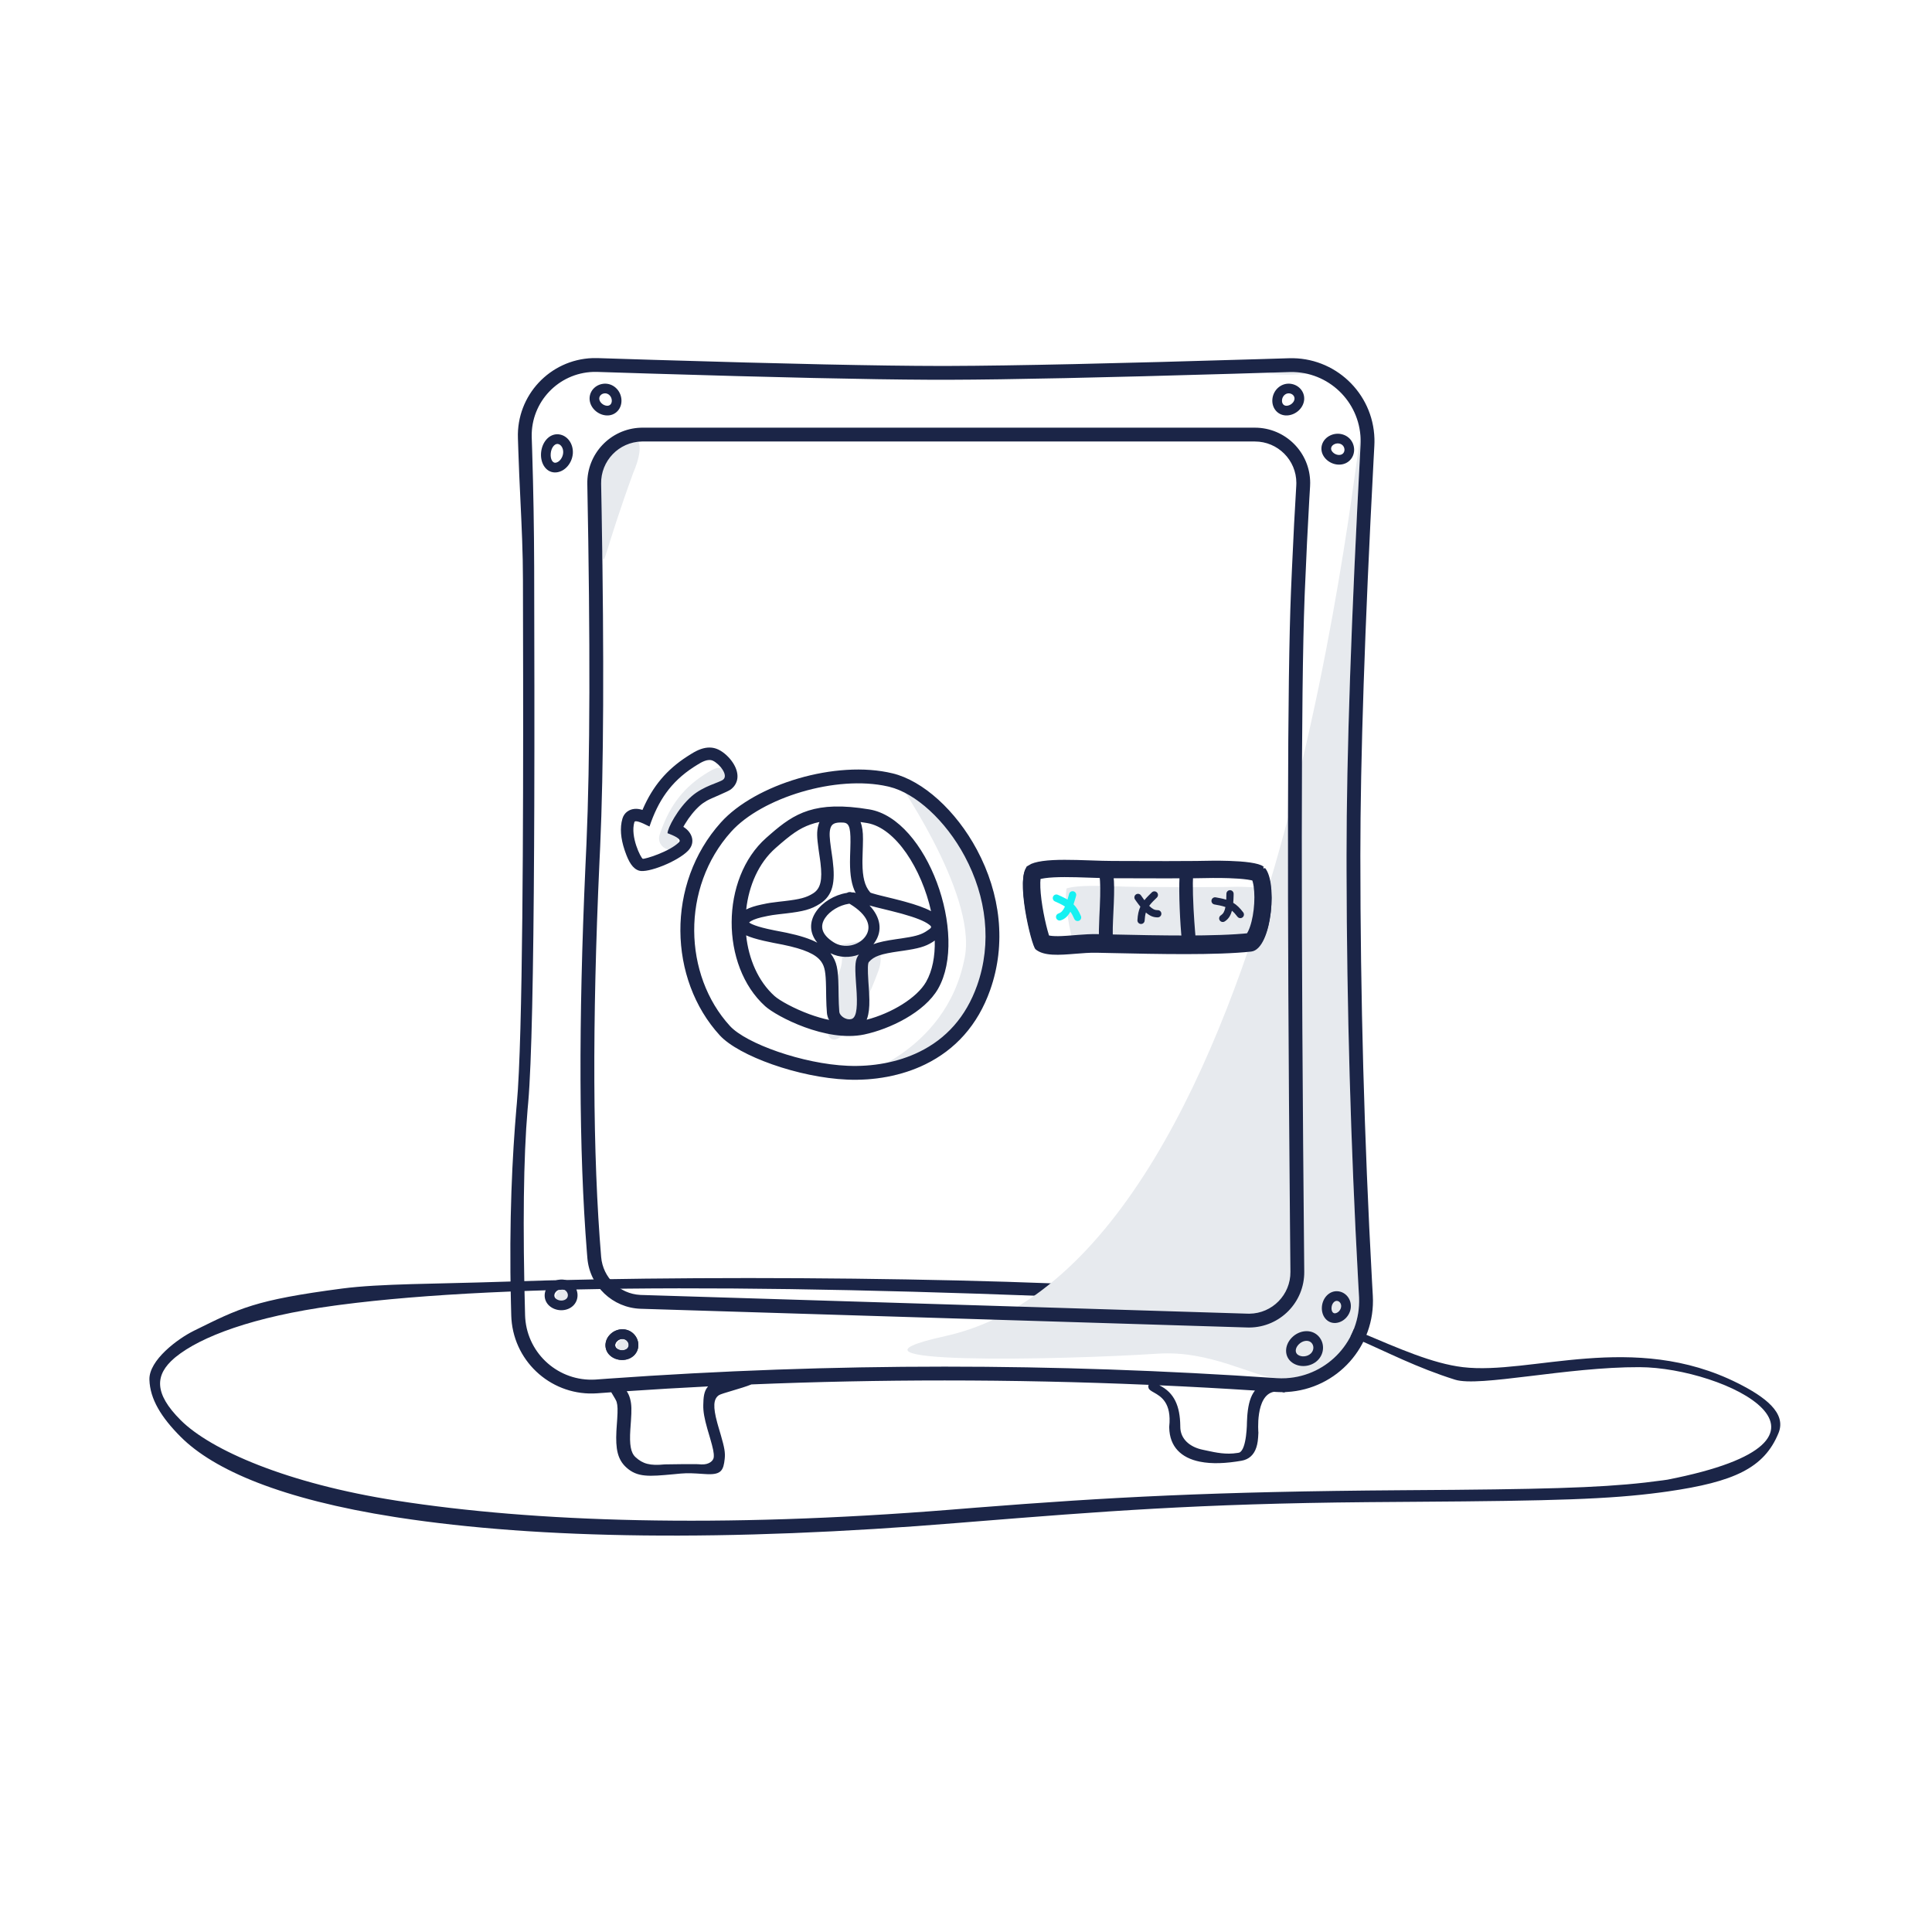 <svg width="600" height="600" viewBox="0 0 600 600" fill="none" xmlns="http://www.w3.org/2000/svg">
<path fill-rule="evenodd" clip-rule="evenodd" d="M385.51 402.498C412.341 405.77 435.362 422.317 454.306 424.583C475.361 427.102 507.203 413.269 539.674 429.551C548.032 433.741 554.894 438.778 552.337 445.037C547.881 455.944 538.504 460.219 517.962 463.183L515.771 463.485C499.891 465.597 482.824 466.109 439.558 466.395L424.773 466.507C372.032 466.965 341.532 469.435 302.035 472.59L298.01 472.917C225.278 478.902 167.222 477.943 123.842 471.308L122.532 471.106C87.484 465.616 66.412 456.535 56.126 446.232C50.071 440.167 46.583 434.512 46.403 428.467C46.223 422.422 55.154 415.778 60.238 413.269C74.403 406.28 79.024 403.745 106.255 400.167C117.979 398.627 135.545 398.749 155.849 398.064C228.686 395.605 341.209 397.097 385.51 402.498ZM105.654 405.23L103.869 405.468C78.493 408.909 62.272 415.169 54.587 421.411L54.108 421.812C48.207 426.897 47.655 432.613 56.137 441.063C65.411 450.303 89.063 460.726 123.168 466.04C165.865 472.693 223.269 474.625 295.358 468.839L302.915 468.231C344.534 464.958 376.465 463.217 435.563 462.802L451.876 462.68C487.06 462.361 502.015 461.732 516.451 459.725L517.824 459.528C581.572 447.059 535.574 424.685 509.183 424.583C486.582 424.496 459.436 430.854 451.876 428.474C428.05 420.974 415.815 409.491 385.51 405.817L376.698 404.761L369.176 404.406C245.887 398.678 158.023 398.385 105.654 405.23Z" fill="#1B2547"/>
<path fill-rule="evenodd" clip-rule="evenodd" d="M399.064 114.4C397.646 115.177 395.779 115.723 393.461 116.038C399.428 116.568 404.119 116.444 407.535 115.667L406.796 115.576C404.391 115.272 401.813 114.88 399.064 114.4Z" fill="#E7EAEE"/>
<path fill-rule="evenodd" clip-rule="evenodd" d="M174.643 400.495L174.809 400.501C175.84 400.573 176.568 401.378 176.473 402.267C176.364 403.284 175.277 404.272 174.09 404.353C173.146 404.418 172.49 403.692 172.595 402.565C172.705 401.383 173.631 400.499 174.643 400.495Z" fill="#E7EAEE"/>
<path fill-rule="evenodd" clip-rule="evenodd" d="M193.528 415.946L193.694 415.952C194.725 416.024 195.453 416.829 195.358 417.718C195.249 418.736 194.162 419.723 192.975 419.805C192.031 419.87 191.375 419.144 191.48 418.016C191.59 416.835 192.516 415.95 193.528 415.946Z" fill="#E7EAEE"/>
<path fill-rule="evenodd" clip-rule="evenodd" d="M293.582 414.931C252.612 423.973 329.538 422.375 359.547 420.395C375.879 419.317 388.92 427.475 396.408 427.99C397.409 428.059 398.413 428.065 399.415 428.008C412.536 427.266 422.601 416.132 422.073 403.046L422.054 402.649L421.792 397.929C419.469 355.414 418.266 312.898 418.184 270.382L418.179 265.658C418.179 234.67 419.63 192.172 422.531 138.143C422.564 137.538 422.571 136.932 422.552 136.326C422.187 124.598 399.713 391.507 293.582 414.931Z" fill="#E7EAEE"/>
<path fill-rule="evenodd" clip-rule="evenodd" d="M263.082 335.281C271.404 335.632 279.949 334.156 287.359 330.535C296.641 326 303.624 318.392 307.49 307.482C312.582 293.113 310.711 277.575 303.392 263.9C296.877 251.728 286.634 242.465 277.192 240.174C277.192 240.174 303.392 277.029 299.638 297.176C293.899 327.981 263.082 335.281 263.082 335.281Z" fill="#E7EAEE"/>
<path fill-rule="evenodd" clip-rule="evenodd" d="M269.133 292C273.183 293.68 274.42 296.801 272.843 301.364L272.752 301.619C262.497 329.777 250.404 330.033 260.752 301.619C262.006 298.177 261.695 295.536 259.82 293.697C263.134 293.024 266.238 292.458 269.133 292Z" fill="#E7EAEE"/>
<path fill-rule="evenodd" clip-rule="evenodd" d="M204.904 259.086C207.557 251.202 211.432 245.276 218.673 240.59L219.593 240.007C221.155 239.026 223.081 237.916 224.647 238.674C226.638 239.638 229.52 243.151 227.766 244.53C226.577 245.465 221.683 246.459 217.993 249.691C213.638 253.507 210.503 259.655 210.503 261.161C210.503 266.073 203.337 263.741 204.904 259.086Z" fill="#E7EAEE"/>
<path fill-rule="evenodd" clip-rule="evenodd" d="M196.699 146.722C187.59 171.732 187.652 176.694 187.105 172.383C185.338 158.442 184.004 149.28 186.105 143.715C188.764 136.67 195.43 135.284 197.146 136.102C200.776 137.831 196.699 146.722 196.699 146.722Z" fill="#E7EAEE"/>
<path fill-rule="evenodd" clip-rule="evenodd" d="M346.558 275.254L343.527 275.161C339.932 275.069 337.341 275.091 335.167 275.261C333.421 275.397 332.118 275.636 331.38 275.869L331.234 275.917L331.22 275.986C331.138 276.394 331.079 276.94 331.054 277.6L331.046 277.852C330.998 279.832 331.237 282.477 331.712 285.431C332.103 287.854 332.635 290.37 333.19 292.49L333.33 293.012C333.545 293.803 333.753 294.491 333.935 295.027L334.001 295.218L334.08 295.248C335.197 295.645 337.416 295.691 341.696 295.376L344.603 295.149C346.562 295.005 347.989 294.943 349.397 294.96L363.058 295.247C364.97 295.282 366.696 295.31 368.388 295.333L371.457 295.368C379.121 295.813 387.544 295.479 388.592 293.571C391.788 287.753 393.294 275.77 391.788 275.69C389.076 275.546 385.795 275.376 384.236 275.396L380.636 275.461L377.372 275.487C375.881 275.496 374.326 275.501 372.658 275.502L353.935 275.459C352.718 275.451 351.525 275.421 349.377 275.35L346.558 275.254Z" fill="#E7EAEE"/>
<path fill-rule="evenodd" clip-rule="evenodd" d="M202.994 111.757L185.639 111.212C185.106 111.195 184.573 111.196 184.04 111.214C170.773 111.67 160.388 122.795 160.845 136.062L160.977 140.087C161.132 145.057 161.369 150.02 161.605 154.974C162.006 163.386 162.406 171.776 162.406 180.141L162.462 210.483C162.515 252.795 162.387 322.481 160.508 342.665L160.366 344.249C159.145 358.55 158.047 378.671 158.674 404.611L158.775 408.546C158.786 408.933 158.805 409.32 158.834 409.706C159.847 423.417 171.784 433.711 185.495 432.698L189.215 432.428L189.831 432.384C189.954 432.589 190.079 432.795 190.202 432.998L190.206 433.004C190.808 433.999 191.371 434.928 191.502 435.384C191.832 436.534 191.867 437.838 191.676 440.785L191.483 443.549L191.43 444.447C191.149 449.955 191.785 453.232 194.473 455.7C197.929 458.873 201.59 458.537 209.092 457.847L209.429 457.816L211.36 457.629C213.592 457.414 216.102 457.588 217.813 457.706C218.305 457.741 218.731 457.77 219.066 457.785L219.697 457.816C224.002 457.988 224.685 456.571 225.062 453.069C225.27 451.138 224.999 449.62 223.865 445.701L223.016 442.814L222.735 441.809C221.41 436.914 221.531 434.471 223.257 433.289C223.676 433.002 225.424 432.482 227.441 431.882L227.442 431.882L227.443 431.882C229.518 431.265 231.876 430.563 233.362 429.945C253.366 429.123 273.369 428.711 293.373 428.711C314.392 428.711 335.511 429.165 356.73 430.073C356.589 430.303 356.563 430.634 356.713 431.096C356.881 431.617 357.52 431.978 358.335 432.44C360.498 433.663 363.908 435.591 363.114 443.078L363.117 443.385C363.237 449.287 366.814 452.749 372.569 453.924C376.417 454.709 380.794 454.472 385.56 453.646C387.92 453.237 389.441 451.761 390.167 449.512C390.568 448.27 390.711 447.153 390.805 444.933C390.805 444.933 389.755 433.391 395.592 432.236C395.766 432.248 395.94 432.26 396.113 432.272C396.789 432.318 397.466 432.341 398.143 432.338C398.234 432.36 398.326 432.383 398.419 432.408C398.699 432.484 398.966 432.441 399.206 432.315C399.357 432.309 399.507 432.302 399.657 432.293C415.277 431.41 427.223 418.031 426.34 402.411L426.077 397.695C423.673 353.683 422.471 309.671 422.471 265.658C422.471 235.687 423.834 194.867 426.56 143.199L426.817 138.374C426.856 137.647 426.864 136.92 426.842 136.193C426.4 121.977 414.517 110.811 400.302 111.253L391.291 111.529C346.643 112.883 314.517 113.588 294.912 113.645L291.773 113.649C273.47 113.635 243.877 113.004 202.994 111.757ZM389.733 431.846C379.812 431.205 369.914 430.663 360.036 430.218C364.766 432.514 366.452 436.8 366.545 442.729L366.548 443.078C366.548 446.913 369.532 449.418 373.545 450.237C373.966 450.323 374.397 450.416 374.837 450.512C377.61 451.113 380.779 451.801 384.294 451.224L384.827 451.134C387.258 450.237 387.258 441.503 387.258 441.503C387.285 440.793 387.31 440.33 387.351 439.766L387.404 439.132C387.708 435.954 388.372 433.579 389.733 431.846ZM195.627 434.201C195.394 433.388 195.062 432.669 194.632 432.051C203.053 431.481 211.475 430.985 219.896 430.561C218.58 432.027 218.457 434.007 218.408 436.373C218.366 438.411 218.778 440.579 219.645 443.633L219.697 443.816L220.49 446.515C221.461 449.849 221.752 451.243 221.671 452.411L221.653 452.609C221.536 453.694 220.144 454.917 217.791 454.78L217.37 454.758C216.362 454.605 206.424 454.78 206.424 454.78C201.836 455.245 199.627 454.605 197.376 452.538C195.864 451.15 195.459 448.686 195.757 443.969L195.942 441.321C196.176 437.86 196.156 436.239 195.72 434.542L195.627 434.201ZM184.187 115.504C184.625 115.489 185.063 115.488 185.501 115.502L201.472 116.005C240.776 117.209 269.791 117.852 288.533 117.933L291.77 117.941L294.917 117.938C313.277 117.884 342.546 117.265 382.742 116.079L400.435 115.543L400.79 115.535C412.479 115.361 422.187 124.598 422.552 136.326C422.571 136.932 422.564 137.538 422.531 138.143C419.63 192.172 418.179 234.671 418.179 265.658L418.184 270.382C418.267 312.898 419.469 355.414 421.792 397.929L422.054 402.649L422.073 403.046C422.601 416.133 412.536 427.266 399.415 428.008C398.413 428.065 397.409 428.059 396.408 427.99C361.802 425.61 327.457 424.419 293.373 424.419C258.552 424.419 223.73 425.662 188.909 428.146L185.184 428.417L184.844 428.439C173.635 429.085 163.944 420.624 163.114 409.39C163.09 409.07 163.074 408.75 163.066 408.43C162.314 380.721 162.577 359.431 163.843 344.608L164.046 342.34C165.096 330.211 165.661 302.348 165.871 262.645L165.925 250.175C165.963 238.416 165.972 226.408 165.957 213.104L165.892 176.138C165.854 164.124 165.646 152.062 165.267 139.952L165.134 135.921L165.126 135.594C164.93 124.835 173.399 115.875 184.187 115.504ZM406.888 149.986C406.888 140.504 399.201 132.818 389.719 132.818L199.396 132.818L198.935 132.829C189.594 133.167 182.215 140.935 182.396 150.316C183.337 199.218 183.249 236.451 182.133 262.017L181.813 268.984C179.627 317.565 179.775 357.489 182.256 388.757L182.415 390.72C183.141 399.415 190.273 406.183 198.995 406.452L387.349 412.263C387.58 412.27 387.811 412.273 388.042 412.271C397.523 412.18 405.136 404.421 405.046 394.939C403.995 284.794 404.031 214.963 405.152 185.446L405.222 183.689C405.681 172.716 406.141 163.238 406.603 155.256L406.855 151.05C406.877 150.696 406.888 150.341 406.888 149.986ZM199.561 137.11H389.719C396.831 137.11 402.595 142.875 402.595 149.986C402.595 150.252 402.587 150.518 402.571 150.784C402.121 158.024 401.673 166.666 401.227 176.714L400.934 183.509C399.8 210.626 399.69 275.563 400.601 378.424L400.754 394.98C400.822 402.091 395.112 407.911 388.001 407.979C387.828 407.98 387.654 407.978 387.481 407.973L199.127 402.162L198.843 402.15C192.432 401.813 187.229 396.79 186.693 390.363C184.049 358.691 183.873 317.775 186.17 267.64L186.386 263C187.469 238.877 187.623 204.282 186.85 159.19L186.687 150.234C186.55 143.124 192.203 137.249 199.313 137.112C199.396 137.111 199.478 137.11 199.561 137.11ZM192.982 123.947C193.253 126.864 191.139 129.206 188.29 129.01C185.685 128.831 183.393 126.75 183.126 124.245L183.11 124.062C182.944 121.569 184.854 119.45 187.416 119.178L187.61 119.161C190.342 118.973 192.721 121.132 192.982 123.947ZM187.943 122.154L187.777 122.16C186.745 122.232 186.018 123.037 186.113 123.926C186.222 124.944 187.309 125.931 188.496 126.013C189.44 126.078 190.096 125.352 189.991 124.224C189.881 123.043 188.955 122.158 187.943 122.154ZM172.753 146.705C169.783 146.968 167.781 144.111 168.028 140.684C168.27 137.325 170.577 134.625 173.433 134.879L173.617 134.899C176.241 135.24 178.053 137.821 177.904 140.713L177.891 140.916C177.646 143.872 175.429 146.467 172.753 146.705ZM173.213 137.875L173.067 137.868C172.156 137.879 171.154 139.11 171.025 140.9C170.896 142.688 171.665 143.785 172.487 143.712C173.604 143.613 174.766 142.253 174.897 140.668C175.021 139.167 174.176 137.961 173.213 137.875ZM395.151 123.947C394.88 126.864 396.995 129.206 399.844 129.01C402.449 128.831 404.741 126.75 405.008 124.245L405.024 124.062C405.19 121.569 403.28 119.45 400.717 119.178L400.524 119.161C397.792 118.973 395.413 121.132 395.151 123.947ZM400.191 122.154L400.357 122.16C401.388 122.232 402.115 123.037 402.021 123.926C401.912 124.944 400.825 125.931 399.637 126.013C398.694 126.078 398.038 125.352 398.143 124.224C398.253 123.043 399.179 122.158 400.191 122.154ZM411.149 141.794C409.555 139.424 410.525 136.422 413.188 135.198C415.756 134.018 418.815 134.998 420.019 137.458L420.101 137.634C421.147 139.989 420.266 142.703 418.025 143.806L417.858 143.884C415.555 144.905 412.607 143.96 411.149 141.794ZM417.338 138.814L417.26 138.667C416.75 137.792 415.521 137.432 414.443 137.928C413.415 138.401 413.114 139.332 413.642 140.116C414.306 141.104 415.705 141.552 416.64 141.137C417.457 140.775 417.791 139.742 417.338 138.814ZM170.631 398.936C168.548 400.997 168.662 404.15 170.971 405.831C173.082 407.369 176.175 407.248 177.99 405.501L178.12 405.371C179.849 403.567 179.749 400.716 177.96 398.861L177.823 398.724C175.851 396.824 172.64 396.949 170.631 398.936ZM175.644 400.803L175.767 400.914C176.511 401.632 176.55 402.716 175.906 403.336C175.169 404.046 173.702 404.103 172.74 403.403C171.975 402.846 171.939 401.868 172.744 401.072C173.588 400.237 174.866 400.156 175.644 400.803ZM189.856 421.283C187.548 419.602 187.433 416.449 189.516 414.388C191.525 412.4 194.736 412.275 196.708 414.175L196.845 414.313C198.634 416.168 198.734 419.019 197.005 420.822L196.875 420.952C195.06 422.7 191.967 422.82 189.856 421.283ZM194.652 416.366L194.529 416.254C193.751 415.607 192.473 415.689 191.629 416.524C190.824 417.32 190.86 418.297 191.625 418.854C192.587 419.555 194.054 419.498 194.792 418.788C195.436 418.168 195.396 417.083 194.652 416.366ZM401.211 415.386C398.819 417.798 398.755 421.346 401.303 423.171C403.637 424.842 407.13 424.512 409.221 422.455C411.387 420.323 411.449 416.892 409.318 414.805C407.161 412.693 403.542 413.035 401.211 415.386ZM407.121 416.866L407.243 416.978C408.127 417.844 408.1 419.343 407.113 420.314C406.05 421.36 404.181 421.537 403.053 420.728C402.139 420.074 402.164 418.692 403.345 417.501C404.543 416.292 406.21 416.097 407.121 416.866ZM414.838 410.856C412.171 411.066 410.297 408.682 410.529 405.811C410.754 403.022 412.879 400.807 415.43 401.009C417.94 401.207 419.74 403.497 419.501 406.071C419.271 408.543 417.236 410.666 414.838 410.856ZM415.24 404.007L415.095 404.001C414.373 404.019 413.621 404.852 413.523 406.053C413.428 407.227 413.966 407.911 414.601 407.86C415.506 407.789 416.412 406.844 416.509 405.793C416.598 404.844 415.986 404.066 415.24 404.007Z" fill="#1B2547"/>
<path fill-rule="evenodd" clip-rule="evenodd" d="M189.516 414.388C187.433 416.449 187.548 419.602 189.856 421.283C191.967 422.82 195.06 422.7 196.875 420.952L197.005 420.822C198.734 419.019 198.634 416.168 196.845 414.313L196.708 414.175C194.736 412.275 191.525 412.4 189.516 414.388ZM194.529 416.254L194.652 416.366C195.396 417.083 195.436 418.168 194.792 418.788C194.054 419.498 192.587 419.555 191.625 418.854C190.86 418.297 190.824 417.32 191.629 416.524C192.473 415.689 193.751 415.607 194.529 416.254Z" fill="#1B2547"/>
<path fill-rule="evenodd" clip-rule="evenodd" d="M217.665 232.634C216.675 232.978 215.781 233.445 214.676 234.125L213.828 234.657L213.408 234.925C207.006 239.057 202.733 244.196 199.692 251.154L199.53 251.531L199.408 251.494C198.601 251.258 197.869 251.142 197.087 251.207C195.42 251.345 193.866 252.344 193.311 254.206C192.444 257.114 192.802 260.44 193.928 263.845L194.139 264.468C195.237 267.624 196.452 269.766 198.473 270.391C201.16 271.222 210.441 267.543 213.677 264.205C215.986 261.823 215.061 258.911 212.864 257.23L212.662 257.08L212.45 256.934L212.209 256.777L212.37 256.489C212.483 256.292 212.6 256.09 212.723 255.887C214.035 253.711 215.676 251.653 217.339 250.197C217.979 249.636 218.719 249.122 219.563 248.642C220.869 247.9 226.077 245.856 226.954 245.166C229.77 242.951 229.444 239.743 227.663 236.963C226.556 235.233 224.814 233.613 223.131 232.798C221.363 231.941 219.513 231.993 217.665 232.634ZM221.447 236.274C223.438 237.238 226.32 240.751 224.566 242.13C223.377 243.065 218.483 244.059 214.793 247.291C210.438 251.107 207.303 257.255 207.303 258.761L207.8 258.948C210.516 259.993 211.55 260.849 210.904 261.516C208.024 264.487 200.195 266.88 199.615 266.701C199.045 266.524 195.667 259.825 197.013 255.31C197.193 254.706 198.756 255.165 201.704 256.686C204.357 248.802 208.232 242.876 215.473 238.19L216.393 237.607C217.955 236.626 219.881 235.516 221.447 236.274Z" fill="#1B2547"/>
<path fill-rule="evenodd" clip-rule="evenodd" d="M223.526 321.526C207.625 304.149 206.705 274.505 223.883 255.415C234.555 243.555 259.639 235.916 277.192 240.174C286.634 242.465 296.877 251.728 303.392 263.9C310.711 277.575 312.582 293.113 307.49 307.482C303.624 318.392 296.641 326 287.359 330.535C279.949 334.156 271.404 335.632 263.082 335.281C248.066 334.649 229.393 327.938 223.526 321.526ZM299.608 265.926C293.625 254.747 284.301 246.315 276.18 244.345L275.697 244.232C259.686 240.6 236.589 247.711 227.073 258.286C211.408 275.695 212.25 302.846 226.692 318.629C231.677 324.076 249.286 330.405 263.263 330.993C270.914 331.315 278.759 329.961 285.475 326.679C293.765 322.628 299.962 315.878 303.444 306.049C308.107 292.889 306.386 278.59 299.608 265.926ZM291.34 307.049C300.838 290.375 287.962 254.371 269.979 251.367C253.074 248.542 246.666 252.643 239.376 258.965L237.966 260.201C223.698 272.816 223.698 299.916 237.637 312.489C241.14 315.649 256.552 323.754 268.379 321.274C276.22 319.63 287.133 314.433 291.34 307.049ZM251.649 256.07C252.544 255.749 253.489 255.484 254.494 255.279C254.358 255.591 254.243 255.923 254.147 256.273C253.615 258.233 253.669 259.91 254.244 263.992L254.637 266.697C254.671 266.935 254.701 267.154 254.73 267.378L254.817 268.066C255.428 273.233 254.873 275.929 252.563 277.416C250.448 278.776 248.369 279.29 243.619 279.843L241.84 280.044C239.649 280.297 238.498 280.471 237.114 280.784L236.487 280.91C234.569 281.313 232.977 281.814 231.741 282.445C232.556 275.063 235.579 268.041 240.809 263.417C245.742 259.055 248.23 257.296 251.649 256.07ZM269.271 255.6C268.577 255.484 267.901 255.38 267.243 255.288C267.381 255.637 267.498 256.008 267.594 256.4C267.996 258.037 268.065 259.491 267.967 262.802L267.92 264.231C267.87 265.606 267.846 266.424 267.839 267.21L267.839 268.152C267.88 272.341 268.536 275.125 270.147 277.011L270.326 277.212L270.397 277.243C270.497 277.283 270.623 277.328 270.774 277.378L270.932 277.43C271.301 277.547 271.764 277.678 272.357 277.834L273.348 278.087L277.578 279.123C278.409 279.329 279.148 279.518 279.855 279.705L281.019 280.018C284.516 280.982 287.197 281.92 289.147 282.967C286.235 269.929 278.217 257.095 269.271 255.6ZM289.616 292.557C289.857 292.403 290.086 292.246 290.301 292.088C290.406 296.951 289.591 301.448 287.61 304.924C284.766 309.916 276.868 314.671 269.155 316.683C269.35 316.191 269.508 315.657 269.63 315.084C270.005 313.323 270.065 311.307 269.917 308.451L269.824 306.915L269.684 304.894C269.42 300.856 269.484 299.167 269.836 298.763C271.419 296.943 273.613 296.246 279.196 295.445L280.49 295.26C285.157 294.579 287.346 294.003 289.616 292.557ZM256.81 314.592C256.869 315.317 257.11 316.056 257.499 316.754C255.52 316.335 253.461 315.734 251.362 314.966C246.667 313.248 242.115 310.748 240.512 309.302C235.421 304.71 232.491 297.779 231.721 290.481C233.04 291.089 234.784 291.602 236.949 292.115L237.282 292.193C238.157 292.396 239.051 292.585 240.105 292.793L243.12 293.378C249.868 294.765 253.351 296.372 254.943 298.518L255.103 298.742C256.158 300.28 256.449 302.02 256.534 306.54L256.582 309.759C256.62 311.686 256.679 312.965 256.81 314.592ZM261.886 255.461L262.08 255.478C263.902 255.695 264.287 257.385 264.071 263.757L263.999 265.967C263.981 266.633 263.974 267.169 263.974 267.757C263.976 271.753 264.455 274.857 265.74 277.343C265.5 277.215 265.226 277.143 264.936 277.143L264.643 277.147L264.571 277.149L264.538 277.135C264.045 276.952 263.506 277.01 263.071 277.266L263.026 277.294L262.875 277.318C259.131 277.942 255.41 280.179 253.415 283.14C251.275 286.318 251.381 289.787 253.823 292.757C251.5 291.531 248.417 290.548 244.349 289.688L243.036 289.425C242.264 289.275 241.301 289.09 241.3 289.09L240.525 288.938C239.775 288.788 239.111 288.648 238.473 288.503L238.156 288.43C236.219 287.98 234.689 287.519 233.619 287.037L233.449 286.958C233.12 286.802 232.859 286.651 232.673 286.517L232.649 286.498L232.696 286.449C232.828 286.318 233.028 286.169 233.302 286.011C234.24 285.469 235.785 284.973 237.905 284.564L238.441 284.449C239.384 284.254 240.309 284.116 241.752 283.944L244.093 283.676C249.42 283.056 251.886 282.444 254.653 280.664C258.688 278.068 259.457 274.008 258.607 267.237L258.513 266.522C258.465 266.172 258.413 265.807 258.345 265.341L258.078 263.511C257.6 260.109 257.532 258.649 257.845 257.4L257.875 257.287C258.258 255.878 259.234 255.295 261.886 255.461ZM257.896 296.02C257.947 296.085 257.997 296.151 258.046 296.217C259.871 298.678 260.289 300.852 260.395 306.402L260.438 309.335C260.47 311.17 260.518 312.379 260.622 313.778L260.661 314.282C260.741 315.274 262.434 316.851 264.305 316.494C265.762 316.216 266.326 313.829 266.051 308.515L266.014 307.85L265.801 304.732C265.464 299.626 265.57 297.93 266.736 296.451C263.942 297.503 260.693 297.452 257.896 296.02ZM271.242 293.227C272.974 292.572 275.179 292.129 278.242 291.68L279.902 291.442C283.781 290.875 285.656 290.412 287.245 289.479L287.54 289.299C289.338 288.153 289.511 287.925 288.711 287.28L288.452 287.079C287.038 286.015 284.307 284.952 280.376 283.849L279.546 283.62C278.649 283.378 277.728 283.14 276.642 282.871L272.125 281.763C271.271 281.548 270.589 281.369 270.033 281.204C273.524 284.896 274.102 289.052 271.702 292.601L271.567 292.797C271.463 292.944 271.354 293.087 271.242 293.227ZM263.564 280.685L263.807 280.65L263.98 280.754C269.595 284.168 270.845 287.888 268.769 290.806C266.703 293.71 262.167 294.713 258.912 292.65C255.139 290.259 254.512 287.659 256.263 285.059C257.742 282.863 260.699 281.125 263.564 280.685Z" fill="#1B2547"/>
<path d="M320.688 271.49C320.769 271.196 320.841 271.045 320.875 270.982C321.347 270.677 322.364 270.315 324.14 270.064C325.937 269.809 328.15 269.713 330.608 269.708C333.056 269.703 335.661 269.788 338.237 269.877C338.389 269.882 338.54 269.888 338.692 269.893C341.091 269.976 343.463 270.059 345.564 270.061C348.026 270.064 350.529 270.072 353.051 270.081C359.219 270.102 365.501 270.123 371.575 270.061C371.845 270.058 372.232 270.05 372.713 270.04C374.653 269.999 378.129 269.926 381.68 270.041C383.892 270.112 386.05 270.254 387.807 270.509C388.687 270.636 389.412 270.784 389.967 270.945C390.555 271.116 390.765 271.25 390.772 271.255L390.773 271.255C390.772 271.254 390.789 271.267 390.821 271.302C390.853 271.338 390.897 271.392 390.951 271.471C391.06 271.633 391.188 271.871 391.322 272.203C391.592 272.874 391.828 273.79 391.993 274.926C392.322 277.195 392.328 280.029 392 282.832C391.67 285.651 391.024 288.251 390.166 290.106C389.216 292.161 388.444 292.424 388.326 292.437C377.684 293.593 359.676 293.199 345.296 292.884C343.687 292.849 342.123 292.815 340.621 292.784C338.789 292.746 336.881 292.868 335.07 293.009C334.627 293.043 334.192 293.079 333.763 293.113C332.398 293.224 331.102 293.329 329.849 293.382C328.207 293.451 326.808 293.421 325.66 293.229C324.736 293.074 324.101 292.835 323.667 292.559C323.624 292.458 323.572 292.328 323.513 292.166C323.291 291.568 323.022 290.709 322.732 289.643C322.155 287.522 321.536 284.738 321.079 281.896C320.618 279.035 320.339 276.227 320.393 274.022C320.42 272.913 320.529 272.069 320.688 271.49ZM323.798 292.834C323.798 292.836 323.789 292.821 323.77 292.785C323.789 292.815 323.798 292.833 323.798 292.834Z" stroke="#1B2547" stroke-width="5.365"/>
<path fill-rule="evenodd" clip-rule="evenodd" d="M345.519 267.794C347.995 267.797 350.506 267.806 353.032 267.814C358.228 267.832 363.488 267.85 368.641 267.818L371.5 267.794C371.745 267.792 372.109 267.784 372.568 267.774C376.867 267.684 389.556 267.416 392.347 269.534C396.912 272.998 395.094 294.811 388.568 295.52C377.736 296.697 359.534 296.297 345.205 295.982H345.205H345.205L345.204 295.982C343.587 295.947 342.02 295.912 340.518 295.881C338.432 295.838 336.186 296.02 333.969 296.2C328.997 296.603 324.167 296.994 321.598 294.811C320.273 293.684 315.168 272.247 319.143 269.303C322.182 267.052 330.894 267.355 338.722 267.627C340.666 267.695 342.554 267.76 344.288 267.785L344.291 267.782L344.293 267.785C344.711 267.79 345.121 267.794 345.519 267.794ZM340.285 271.975C340.707 271.989 341.093 272.001 341.448 272.012C341.737 273.789 341.77 276.913 341.563 281.514L341.41 284.84C341.275 287.948 341.225 290.063 341.314 291.606L340.305 291.585C338.896 291.568 337.47 291.63 335.511 291.774L332.604 292.001C328.324 292.316 326.105 292.269 324.988 291.872L324.909 291.843L324.843 291.652C324.661 291.116 324.453 290.428 324.238 289.636L324.098 289.115C323.543 286.994 323.01 284.478 322.62 282.056C322.145 279.102 321.906 276.457 321.954 274.477L321.962 274.224C321.987 273.565 322.046 273.019 322.127 272.611L322.142 272.542L322.288 272.493C323.026 272.26 324.329 272.022 326.075 271.886C328.249 271.716 330.84 271.694 334.435 271.786L337.466 271.878L340.285 271.975ZM353.966 291.871L345.669 291.698C345.624 291.211 345.591 290.613 345.581 289.921L345.578 289.772C345.565 288.685 345.586 287.647 345.662 285.822L345.904 280.458C346.05 276.772 346.055 274.097 345.811 272.086L363.566 272.127C364.516 272.126 365.43 272.124 366.316 272.121C366.044 277.461 366.476 286.802 367.031 292.018C365.534 292.016 363.979 292.007 362.365 291.992L359.296 291.957C357.604 291.935 355.878 291.907 353.966 291.871ZM371.392 292.004C377.987 291.949 383.283 291.735 387.388 291.327L387.772 291.287L387.823 291.234C388.042 290.986 388.298 290.587 388.559 290.053L388.658 289.846C389.429 288.179 390.039 285.75 390.353 283.061C390.665 280.4 390.662 277.704 390.352 275.573C390.209 274.59 390.009 273.784 389.781 273.22L389.717 273.068L389.669 272.968L389.498 272.915C389.038 272.779 388.408 272.648 387.636 272.533C386.115 272.306 384.157 272.155 381.866 272.075C379.735 272 377.569 271.989 375.144 272.021L371.544 272.086L370.521 272.094C370.488 272.675 370.463 273.365 370.453 274.138L370.451 274.389C370.434 276.482 370.508 279.117 370.657 282.036L370.688 282.623C370.811 284.913 370.974 287.278 371.148 289.359L371.253 290.57C371.3 291.088 371.347 291.569 371.392 292.004ZM352.49 279.336L352.882 279.897C353.328 280.527 353.75 281.084 354.153 281.576C353.613 282.752 353.33 284.073 353.241 285.773C353.208 286.391 353.683 286.919 354.302 286.951C354.92 286.983 355.447 286.508 355.48 285.89C355.531 284.91 355.651 284.103 355.864 283.386C357.105 284.471 358.191 284.874 359.333 284.895L359.554 284.895C360.173 284.895 360.675 284.394 360.675 283.774C360.675 283.194 360.234 282.717 359.669 282.659L359.554 282.653L359.366 282.653C358.634 282.637 357.897 282.328 356.893 281.315C357.219 280.858 357.614 280.404 358.085 279.92L359.288 278.731C359.727 278.295 359.73 277.585 359.295 277.145C358.859 276.706 358.149 276.702 357.709 277.138L356.702 278.13C356.213 278.619 355.784 279.089 355.409 279.561L355.001 279.008C354.79 278.717 354.57 278.403 354.339 278.067C353.988 277.556 353.29 277.427 352.78 277.777C352.269 278.127 352.14 278.825 352.49 279.336ZM383.103 278.268L383.114 277.584C383.119 276.965 382.621 276.459 382.002 276.454C381.383 276.449 380.877 276.946 380.872 277.565C380.866 278.246 380.848 278.857 380.82 279.403C380.245 279.222 379.626 279.072 378.947 278.94L377.558 278.681C376.95 278.565 376.363 278.965 376.248 279.573C376.132 280.181 376.532 280.768 377.14 280.884L378.802 281.197C379.464 281.335 380.044 281.491 380.571 281.687C380.305 283.088 379.866 283.756 379.268 284.179L379.113 284.284L379.021 284.353C378.584 284.717 378.486 285.36 378.81 285.841C379.156 286.354 379.853 286.489 380.366 286.143L380.549 286.02C381.484 285.364 382.159 284.422 382.581 282.828C383.159 283.303 383.71 283.906 384.3 284.69C384.673 285.184 385.376 285.283 385.87 284.91C386.365 284.538 386.464 283.835 386.091 283.34C385.067 281.981 384.093 281.044 382.988 280.371C383.046 279.738 383.085 279.04 383.103 278.268Z" fill="#1B2547"/>
<path fill-rule="evenodd" clip-rule="evenodd" d="M334.191 278.173L334.016 278.834C333.811 279.579 333.605 280.247 333.395 280.846C334.305 281.767 335.023 282.911 335.688 284.479C335.93 285.049 335.664 285.707 335.094 285.948C334.524 286.19 333.866 285.924 333.624 285.354C333.241 284.451 332.852 283.733 332.406 283.132C331.611 284.577 330.728 285.327 329.662 285.738L329.455 285.813C328.873 286.025 328.23 285.725 328.018 285.143C327.82 284.598 328.071 283.998 328.583 283.751L328.688 283.706L328.865 283.642C329.547 283.376 330.134 282.834 330.731 281.539C330.268 281.221 329.742 280.929 329.134 280.636L327.597 279.929C327.035 279.67 326.789 279.004 327.048 278.442C327.307 277.879 327.973 277.634 328.536 277.893L329.821 278.48C330.448 278.772 331.012 279.068 331.526 279.382C331.686 278.86 331.85 278.272 332.021 277.612C332.175 277.013 332.787 276.652 333.386 276.807C333.986 276.962 334.346 277.573 334.191 278.173Z" fill="#15F1F2"/>
</svg>
